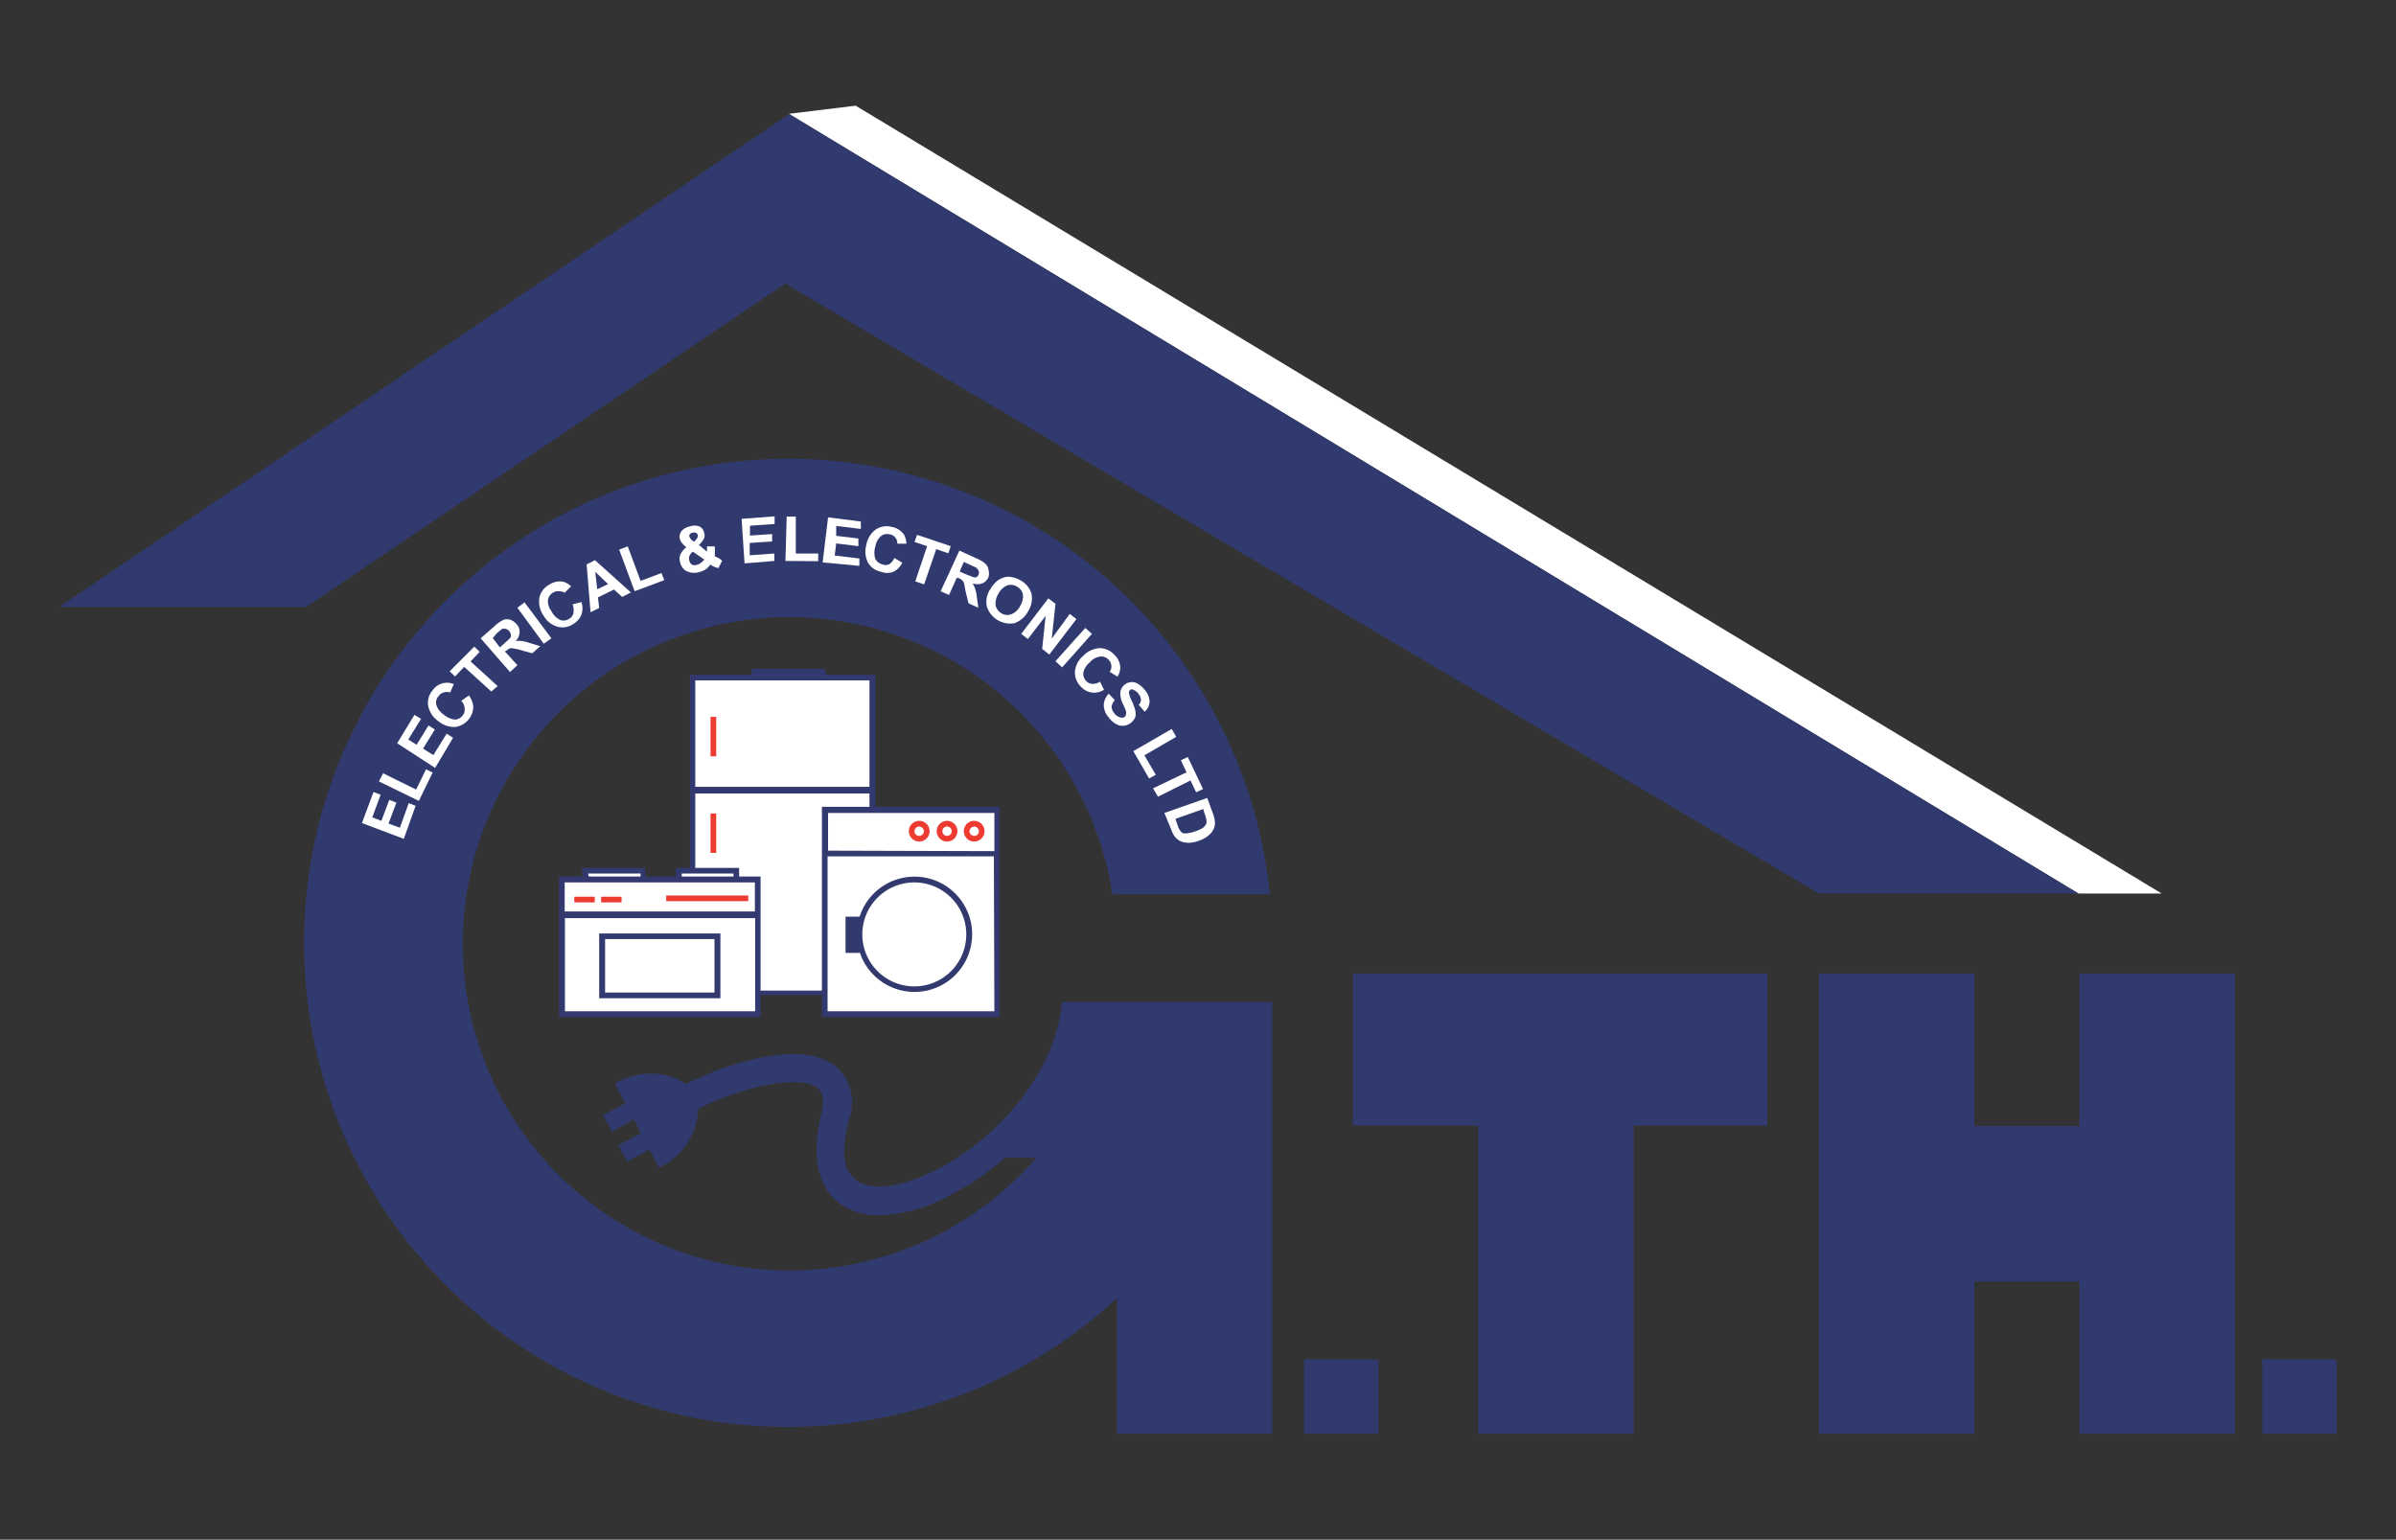 <svg id="Layer_1" data-name="Layer 1" xmlns="http://www.w3.org/2000/svg" viewBox="0 0 97.25 62.5"><rect x="0" y="0" width="97.25" height="62.5" fill="#333333" stroke="none"/><defs><style>.cls-1{fill:#fff;}.cls-2{fill:#313a6e;}.cls-3{fill:#32396e;}.cls-4{fill:#ee3b32;}</style></defs><title>default</title><polygon class="cls-1" points="34.73 4.29 87.74 36.27 84.36 36.27 32.02 4.62 34.73 4.29"/><rect class="cls-1" x="28.11" y="27.52" width="7.28" height="12.74"/><path class="cls-2" d="M44.26,40.67H43.1c-.23,2.89-2.68,5.61-5.14,6.84-1.4.7-2.63.85-3.22.38s-.57-1.26-.27-2.49a1.93,1.93,0,0,0-.62-2.17c-1.24-.9-3.77-.31-6,.76a2.75,2.75,0,0,0-2.89,0l.42.79-.9.49.36.66.9-.49L26,46l-.9.49.35.66.91-.48.39.73A2.77,2.77,0,0,0,28.34,45c2.27-1.07,4.19-1.31,4.83-.85.08.07.34.26.18,1-.53,2.16.07,3.18.67,3.66a2.63,2.63,0,0,0,1.68.52,6.27,6.27,0,0,0,2.78-.77A11.18,11.18,0,0,0,40.79,47h1.27A13.26,13.26,0,1,1,45.15,36.3h6.39a19.65,19.65,0,1,0-6.21,16.4v5.5h6.31V40.67Z"/><path class="cls-1" d="M16.39,34.05l-1.7-.64.47-1.26.29.11-.34.92.37.14.32-.85.29.11-.32.85.46.17.36-1,.28.11Z"/><path class="cls-1" d="M17,32.51l-1.62-.79.17-.33,1.34.66.4-.82.27.13Z"/><path class="cls-1" d="M17.66,31.17l-1.54-1,.7-1.15.27.16-.52.84.34.21.48-.78.26.16-.48.78.42.26.54-.87.26.17Z"/><path class="cls-1" d="M18.72,28.45l.31-.22a.85.85,0,0,1,.18.49.85.85,0,0,1-.74.79,1,1,0,0,1-.67-.23,1,1,0,0,1-.42-.62.78.78,0,0,1,.18-.64.71.71,0,0,1,.86-.25l-.15.34a.39.39,0,0,0-.26,0,.35.35,0,0,0-.21.15.38.38,0,0,0-.09.35A.73.73,0,0,0,18,29a.85.85,0,0,0,.47.21.42.42,0,0,0,.31-.17.35.35,0,0,0,.08-.26A.46.46,0,0,0,18.72,28.45Z"/><path class="cls-1" d="M19.94,28.07l-1.1-1-.37.39-.22-.21,1-1,.22.21-.37.39,1.1,1Z"/><path class="cls-1" d="M20.7,27.28l-1.19-1.37.58-.51a1.35,1.35,0,0,1,.35-.24.44.44,0,0,1,.28,0,.56.56,0,0,1,.24.17.44.44,0,0,1,.13.33.53.53,0,0,1-.16.36,1.09,1.09,0,0,1,.25,0,2.24,2.24,0,0,1,.35.09l.4.12-.33.29-.46-.13a2.14,2.14,0,0,0-.32-.07.28.28,0,0,0-.13,0,.76.76,0,0,0-.16.11l-.05,0L21,27Zm-.41-1,.2-.18a3,3,0,0,0,.24-.23.31.31,0,0,0,0-.13.28.28,0,0,0-.07-.13.26.26,0,0,0-.13-.08.28.28,0,0,0-.15,0l-.21.17L20,25.9Z"/><path class="cls-1" d="M22.07,26.13,21,24.67l.29-.22,1.09,1.46Z"/><path class="cls-1" d="M23.24,24.53l.36-.09a.81.81,0,0,1,0,.51.8.8,0,0,1-.33.38.78.78,0,0,1-.64.11.94.94,0,0,1-.56-.44,1,1,0,0,1-.18-.72.79.79,0,0,1,.39-.54.78.78,0,0,1,.56-.13.73.73,0,0,1,.34.19l-.26.26A.45.45,0,0,0,22.7,24a.4.4,0,0,0-.26.06.42.42,0,0,0-.2.3.69.69,0,0,0,.15.46.73.73,0,0,0,.36.35.39.39,0,0,0,.35-.05.35.35,0,0,0,.17-.21A.66.66,0,0,0,23.24,24.53Z"/><path class="cls-1" d="M25.61,24.05l-.36.18-.33-.3-.65.32.05.43-.35.17-.16-1.94.34-.17Zm-.93-.34-.52-.5.08.71Z"/><path class="cls-1" d="M25.76,24l-.63-1.69.35-.13.52,1.4.85-.32.11.29Z"/><path class="cls-1" d="M29.31,22.76l-.15.3a.94.94,0,0,1-.33-.14.76.76,0,0,1-.2.2.91.91,0,0,1-.28.11.69.69,0,0,1-.54-.08.54.54,0,0,1-.2-.31.5.5,0,0,1,0-.32.88.88,0,0,1,.25-.31.74.74,0,0,1-.18-.17.38.38,0,0,1-.09-.18.38.38,0,0,1,.07-.3.57.57,0,0,1,.34-.19.55.55,0,0,1,.39,0,.36.36,0,0,1,.19.26.34.34,0,0,1,0,.22,1,1,0,0,1-.21.27l.32.27a.62.62,0,0,0,0-.21h.32a1.2,1.2,0,0,1,0,.25.54.54,0,0,1,0,.15l.17.08Zm-1.19-.37a.55.55,0,0,0-.14.18.32.32,0,0,0,0,.19.23.23,0,0,0,.11.16.25.25,0,0,0,.21,0,.27.27,0,0,0,.14-.07.37.37,0,0,0,.14-.14Zm.06-.4.07-.09a.19.19,0,0,0,.07-.17.13.13,0,0,0-.07-.1.19.19,0,0,0-.15,0,.14.14,0,0,0-.11.07.1.1,0,0,0,0,.1.32.32,0,0,0,.11.14Z"/><path class="cls-1" d="M30.22,22.87l-.12-1.81,1.34-.1,0,.31-1,.07,0,.4.9-.06,0,.3-.91.06,0,.5,1-.07,0,.3Z"/><path class="cls-1" d="M31.88,22.77l.05-1.8h.37l0,1.5.91,0v.31Z"/><path class="cls-1" d="M33.39,22.83,33.61,21l1.33.17,0,.3-1-.12,0,.4.9.11,0,.31-.9-.11-.06.49,1,.12,0,.3Z"/><path class="cls-1" d="M36.3,22.65l.32.19a.76.76,0,0,1-.36.37.7.7,0,0,1-.5,0,.79.79,0,0,1-.53-.37,1,1,0,0,1-.07-.71,1,1,0,0,1,.39-.64.8.8,0,0,1,.65-.1.77.77,0,0,1,.49.31.81.81,0,0,1,.1.37h-.37a.36.36,0,0,0-.31-.38.4.4,0,0,0-.35.07.69.69,0,0,0-.23.43.81.81,0,0,0,0,.5.44.44,0,0,0,.29.22.34.34,0,0,0,.26,0A.54.54,0,0,0,36.3,22.65Z"/><path class="cls-1" d="M37.15,23.6l.48-1.43L37.12,22l.1-.29,1.37.46-.1.29L38,22.29l-.49,1.43Z"/><path class="cls-1" d="M38.18,24l.76-1.65.7.32a1.19,1.19,0,0,1,.36.22.37.37,0,0,1,.12.24.52.52,0,0,1,0,.3.47.47,0,0,1-.25.25.6.6,0,0,1-.4,0,.76.76,0,0,1,.11.22,1.5,1.5,0,0,1,.07.35l.06.42-.4-.18L39.19,24l-.06-.33a.3.3,0,0,0-.07-.11.91.91,0,0,0-.16-.1l-.07,0-.31.69Zm.77-.8.25.11.31.12a.27.27,0,0,0,.12,0,.2.2,0,0,0,.09-.11.21.21,0,0,0,0-.15.31.31,0,0,0-.1-.13l-.24-.11-.26-.12Z"/><path class="cls-1" d="M40.2,23.91a1.26,1.26,0,0,1,.31-.36,1,1,0,0,1,.28-.12.54.54,0,0,1,.28,0,.94.94,0,0,1,.37.14.9.9,0,0,1,.43.54,1,1,0,0,1-.15.72,1,1,0,0,1-.56.47,1,1,0,0,1-1.1-.66A.9.9,0,0,1,40.2,23.91Zm.33.18a.78.78,0,0,0-.12.48.48.48,0,0,0,.23.32.45.45,0,0,0,.39.05.67.67,0,0,0,.37-.33.76.76,0,0,0,.12-.47.47.47,0,0,0-.23-.32.48.48,0,0,0-.4-.06A.69.69,0,0,0,40.53,24.09Z"/><path class="cls-1" d="M41.45,25.73l1.1-1.44.29.22-.15,1.41.73-1,.27.21-1.1,1.44-.29-.23L42.44,25l-.72.94Z"/><path class="cls-1" d="M42.84,26.84l1.21-1.35.27.24-1.21,1.36Z"/><path class="cls-1" d="M44.65,27.67l.16.33a.74.74,0,0,1-.5.11.72.72,0,0,1-.44-.24.8.8,0,0,1-.24-.6.93.93,0,0,1,.33-.64,1,1,0,0,1,.67-.32.8.8,0,0,1,.6.27.72.72,0,0,1,.24.53.78.78,0,0,1-.11.36l-.32-.2a.38.38,0,0,0,.07-.25.42.42,0,0,0-.45-.37.66.66,0,0,0-.42.23.75.75,0,0,0-.27.43.44.44,0,0,0,.12.34.38.38,0,0,0,.24.11A.54.54,0,0,0,44.65,27.67Z"/><path class="cls-1" d="M45,28.16l.25.26a.49.49,0,0,0-.13.26.39.39,0,0,0,.1.26.41.41,0,0,0,.22.17.23.23,0,0,0,.2,0,.17.17,0,0,0,.06-.1.3.3,0,0,0,0-.15s-.05-.13-.12-.28a1,1,0,0,1-.11-.43.47.47,0,0,1,.44-.46.42.42,0,0,1,.28.07,1,1,0,0,1,.27.24.75.75,0,0,1,.2.5.57.57,0,0,1-.2.39l-.24-.28a.32.32,0,0,0,.09-.21.4.4,0,0,0-.09-.22A.46.46,0,0,0,46,28a.11.11,0,0,0-.12,0,.15.15,0,0,0-.06.11,1,1,0,0,0,.12.34,2.78,2.78,0,0,1,.14.39.6.6,0,0,1,0,.27.61.61,0,0,1-.19.24.54.54,0,0,1-.28.11.49.49,0,0,1-.31-.07.92.92,0,0,1-.3-.27.77.77,0,0,1-.2-.51A.73.73,0,0,1,45,28.16Z"/><path class="cls-1" d="M46,30.49l1.56-.9.18.32-1.29.75.46.79-.27.15Z"/><path class="cls-1" d="M46.8,32l1.36-.65-.23-.49.28-.13.62,1.3-.28.13-.23-.48L47,32.34Z"/><path class="cls-1" d="M49,32.39l.23.63a1.08,1.08,0,0,1,.08.34.56.56,0,0,1-.06.31.68.68,0,0,1-.22.26,1.13,1.13,0,0,1-.38.2,1.18,1.18,0,0,1-.39.08.8.8,0,0,1-.36-.07.7.7,0,0,1-.23-.2,1,1,0,0,1-.14-.29L47.26,33Zm-.16.45-1.13.4.09.26a.63.63,0,0,0,.09.2.34.34,0,0,0,.12.12.53.53,0,0,0,.2,0,1.34,1.34,0,0,0,.32-.08,1.21,1.21,0,0,0,.3-.14.48.48,0,0,0,.13-.16.4.4,0,0,0,0-.19,2.51,2.51,0,0,0-.09-.29Z"/><polygon class="cls-2" points="71.73 39.52 66.31 39.52 60 39.52 54.91 39.52 54.91 45.69 60 45.69 60 58.2 66.31 58.2 66.31 45.69 71.73 45.69 71.73 39.52"/><polygon class="cls-2" points="84.4 39.52 84.4 45.71 80.14 45.71 80.14 39.52 73.83 39.52 73.83 58.2 80.14 58.2 80.14 52.02 84.4 52.02 84.4 58.2 90.71 58.2 90.71 39.52 84.4 39.52"/><rect class="cls-2" x="52.93" y="55.18" width="3.02" height="3.02"/><rect class="cls-2" x="91.82" y="55.18" width="3.02" height="3.02"/><polygon class="cls-2" points="12.42 24.64 2.4 24.64 32.03 4.63 84.36 36.27 73.83 36.27 31.87 11.51 12.42 24.64"/><path class="cls-3" d="M33.51,27.39v-.24h-3v.24H28v13h7.53v-13Zm1.78,12.82H28.22v-8h7.07Zm-7.07-8.27V27.62h7.07v4.32Z"/><rect class="cls-4" x="28.84" y="29.1" width="0.23" height="1.6"/><rect class="cls-4" x="28.84" y="33.02" width="0.23" height="1.6"/><rect class="cls-1" x="22.81" y="35.7" width="7.95" height="5.47"/><rect class="cls-1" x="23.75" y="35.35" width="2.33" height="0.35"/><rect class="cls-1" x="27.55" y="35.35" width="2.33" height="0.35"/><path class="cls-3" d="M30,35.58v-.35H27.43v.35H26.19v-.35H23.63v.35h-.94v5.7h8.18v-5.7Zm-2.33-.12h2.1v.12h-2.1Zm-3.8,0H26v.12h-2.1Zm-.23.36h7V37H22.92V35.82Zm-.71,5.23V37.27h7.72v3.78Z"/><path class="cls-3" d="M24.32,40.52h4.92V37.89H24.32Zm.24-2.4H29v2.17H24.56Z"/><rect class="cls-4" x="27.04" y="36.35" width="3.33" height="0.23"/><rect class="cls-4" x="23.31" y="36.4" width="0.83" height="0.23"/><rect class="cls-4" x="24.4" y="36.4" width="0.83" height="0.23"/><rect class="cls-1" x="33.48" y="32.87" width="6.98" height="8.3"/><path class="cls-3" d="M33.36,32.75v8.53h7.21V32.75Zm7,8.3H33.59V34.76h6.75Zm-6.75-6.52V33h6.75v1.55Z"/><path class="cls-3" d="M34.89,38.64a2.34,2.34,0,1,0,0-1.43h-.57v1.47h.57Zm2.23-2.82A2.11,2.11,0,1,1,35,37.92,2.11,2.11,0,0,1,37.12,35.82Z"/><path class="cls-4" d="M39.54,33.32a.42.42,0,0,0,0,.84.42.42,0,0,0,0-.84Zm0,.61a.19.19,0,0,1-.19-.19.2.2,0,0,1,.19-.19.19.19,0,0,1,.19.19A.18.18,0,0,1,39.54,33.93Z"/><path class="cls-4" d="M37.31,33.32a.42.42,0,1,0,.42.42A.42.42,0,0,0,37.31,33.32Zm0,.61a.18.18,0,0,1-.19-.19.19.19,0,0,1,.19-.19.2.2,0,0,1,.19.19A.19.19,0,0,1,37.31,33.93Z"/><path class="cls-4" d="M38.44,33.32a.42.42,0,1,0,.42.42A.42.42,0,0,0,38.44,33.32Zm0,.61a.19.19,0,0,1-.19-.19.19.19,0,0,1,.38,0A.19.19,0,0,1,38.44,33.93Z"/></svg>